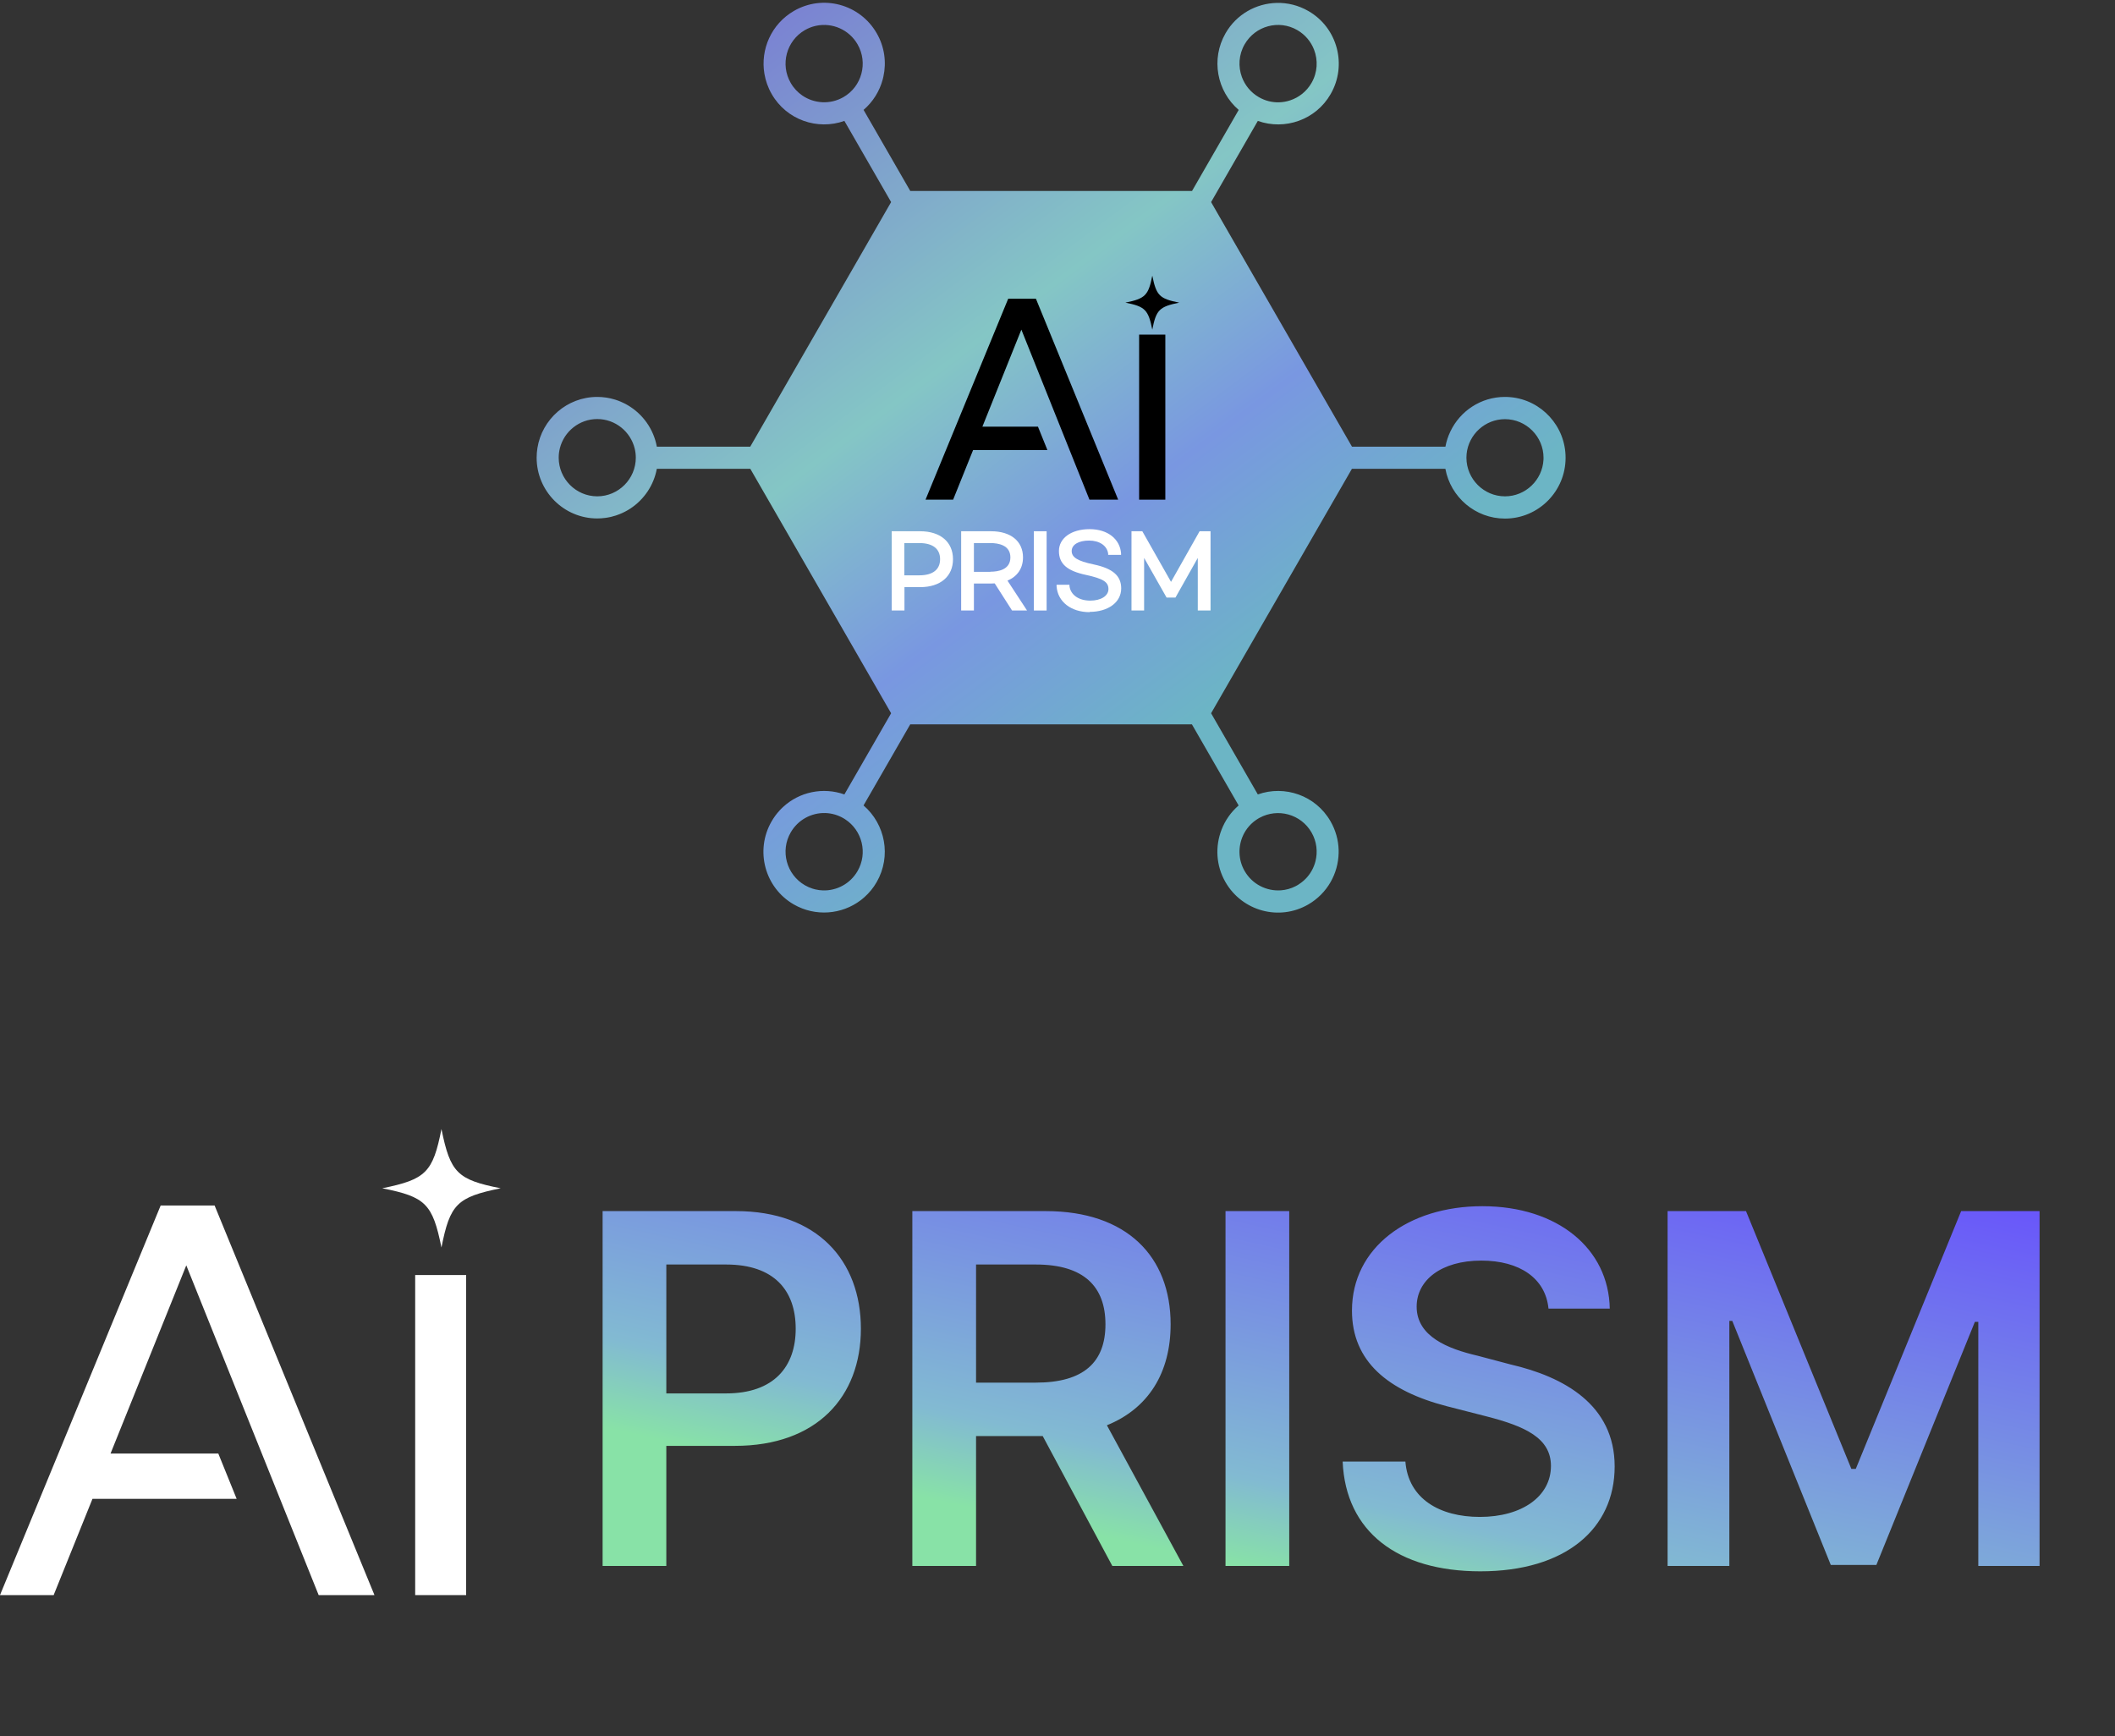 <svg width="201" height="165" viewBox="0 0 201 165" fill="none" xmlns="http://www.w3.org/2000/svg">
<rect x="0" y="0" width="201" height="165" fill="#333333" stroke="none"/>
<path d="M57.269 148.818V115.097H69.938C77.67 115.097 81.815 119.801 81.815 126.275C81.815 132.749 77.623 137.407 69.845 137.407H63.324V148.818H57.269ZM63.324 132.423H69.006C73.571 132.423 75.62 129.861 75.62 126.275C75.62 122.642 73.571 120.173 69.006 120.173H63.324V132.423ZM86.705 148.818V115.097H99.374C107.106 115.097 111.251 119.428 111.251 125.856C111.251 130.444 109.155 133.844 105.196 135.451L112.462 148.818H105.709L99.095 136.475H92.76V148.818H86.705ZM92.76 131.398H98.443C103.007 131.398 105.057 129.442 105.057 125.856C105.057 122.269 103.007 120.173 98.443 120.173H92.76V131.398ZM122.523 115.097V148.818H116.468V115.097H122.523ZM147.162 124.365C146.882 121.478 144.414 119.801 140.781 119.801C136.962 119.801 134.633 121.664 134.633 124.179C134.633 127.02 137.614 128.185 140.408 128.837L143.575 129.675C148.606 130.839 153.45 133.494 153.45 139.363C153.45 145.278 148.792 149.33 140.688 149.33C132.816 149.33 127.879 145.558 127.6 138.897H133.561C133.841 142.437 136.822 144.16 140.641 144.16C144.647 144.16 147.395 142.204 147.395 139.316C147.395 136.662 144.926 135.544 141.293 134.612L137.474 133.634C131.931 132.19 128.485 129.396 128.485 124.552C128.485 118.59 133.794 114.631 140.874 114.631C148.047 114.631 152.891 118.683 152.984 124.365H147.162ZM158.48 115.097H165.932L175.946 139.596H176.365L186.379 115.097H193.831V148.818H188.009V125.623H187.683L178.322 148.725H173.99L164.628 125.53H164.349V148.818H158.48V115.097Z" fill="url(#paint0_linear_3133_2035)"/>
<path d="M44.299 151.59H39.457V121.173H44.299V151.59Z" fill="white"/>
<path d="M47.582 112.928C43.433 113.769 42.766 114.436 41.954 118.556C41.112 114.407 40.445 113.74 36.325 112.928C40.474 112.086 41.141 111.419 41.954 107.299C42.795 111.448 43.462 112.115 47.582 112.928Z" fill="white"/>
<path d="M17.704 120.251L10.505 138.137H20.747L22.49 142.442H8.788L5.099 151.59H0L15.27 114.562H20.394L35.587 151.59H30.284L17.704 120.251Z" fill="white"/>
<path d="M75.447 1.04C78.202 -0.559 81.722 0.392 83.316 3.154C84.068 4.455 84.254 5.925 83.953 7.285C83.939 7.347 83.924 7.41 83.908 7.472C83.903 7.495 83.898 7.517 83.892 7.54C83.597 8.648 82.975 9.668 82.07 10.443L86.509 18.151H113.284L117.72 10.447C115.65 8.663 115.058 5.624 116.468 3.166C117.506 1.354 119.383 0.321 121.33 0.277H121.344C122.364 0.254 123.403 0.503 124.35 1.052C127.104 2.638 128.053 6.179 126.458 8.941C125.053 11.394 122.109 12.406 119.538 11.491L116.614 16.569L115.097 19.206L116.266 21.238L128.488 42.452H137.365C137.459 41.944 137.619 41.46 137.836 41.008C138.76 39.062 140.736 37.721 143.025 37.721C146.019 37.721 148.485 40.021 148.76 42.951C148.777 43.135 148.786 43.321 148.786 43.509C148.786 46.694 146.203 49.284 143.026 49.284C140.205 49.283 137.854 47.241 137.362 44.553H128.48L116.912 64.63L115.097 67.784L119.538 75.499C122.095 74.588 125.035 75.592 126.445 78.05C126.944 78.913 127.194 79.851 127.218 80.782V81.074C127.174 83.023 126.144 84.903 124.336 85.953C121.581 87.552 118.062 86.6 116.467 83.838C115.553 82.256 115.476 80.423 116.093 78.845C116.43 77.974 116.978 77.179 117.714 76.547L113.275 68.84H86.504L82.067 76.544C84.136 78.328 84.728 81.367 83.318 83.825C83.002 84.377 82.606 84.856 82.155 85.258C82.085 85.321 82.013 85.382 81.94 85.441C81.893 85.479 81.846 85.517 81.798 85.553C80.008 86.91 77.503 87.141 75.436 85.952C72.681 84.366 71.732 80.825 73.327 78.063C73.545 77.683 73.8 77.338 74.085 77.029C74.104 77.008 74.123 76.988 74.142 76.968C74.172 76.936 74.203 76.903 74.234 76.871C74.277 76.828 74.321 76.786 74.365 76.744C74.385 76.725 74.405 76.706 74.426 76.687C75.977 75.253 78.222 74.781 80.247 75.499L84.688 67.786L80.415 60.364L71.306 44.553H62.421C62.13 46.127 61.2 47.478 59.912 48.326C59.877 48.349 59.842 48.371 59.807 48.393C59.769 48.417 59.731 48.44 59.693 48.462C59.664 48.48 59.636 48.496 59.606 48.513C59.292 48.693 58.96 48.844 58.612 48.962C58.577 48.974 58.541 48.987 58.505 48.998C58.367 49.042 58.227 49.081 58.085 49.115C58.057 49.121 58.03 49.128 58.002 49.134C57.944 49.147 57.886 49.158 57.827 49.169C57.802 49.174 57.778 49.179 57.753 49.183C57.685 49.195 57.616 49.206 57.547 49.215C57.538 49.216 57.53 49.217 57.522 49.218C57.272 49.251 57.018 49.271 56.76 49.271C53.583 49.271 51 46.681 51 43.496C51 43.189 51.025 42.888 51.071 42.593C51.505 39.836 53.889 37.721 56.76 37.721C57.051 37.721 57.337 37.743 57.617 37.786C57.631 37.788 57.645 37.79 57.659 37.792C57.919 37.834 58.172 37.892 58.419 37.967C58.445 37.975 58.471 37.982 58.497 37.991C58.668 38.045 58.836 38.107 59 38.177C59.125 38.23 59.248 38.288 59.368 38.35C59.401 38.367 59.434 38.384 59.467 38.402C59.519 38.429 59.569 38.459 59.62 38.488C59.637 38.498 59.655 38.507 59.672 38.517C61.088 39.352 62.116 40.776 62.423 42.452H71.298L80.924 25.743L84.688 19.204L80.247 11.491C77.69 12.402 74.751 11.399 73.341 8.941C72.984 8.323 72.756 7.667 72.645 7.003C72.256 4.694 73.305 2.283 75.447 1.04ZM124.639 79.108C123.636 77.371 121.437 76.77 119.693 77.725C119.673 77.737 119.651 77.747 119.631 77.759C119.6 77.777 119.571 77.796 119.541 77.814C119.492 77.844 119.443 77.875 119.396 77.908C119.221 78.026 119.059 78.157 118.911 78.3C118.774 78.433 118.648 78.576 118.534 78.726C118.428 78.867 118.333 79.015 118.249 79.168L118.167 79.327C118.154 79.352 118.144 79.379 118.132 79.405C117.653 80.451 117.667 81.709 118.286 82.781C119.014 84.041 120.372 84.709 121.729 84.612C122.205 84.578 122.681 84.45 123.129 84.219C123.185 84.191 123.24 84.16 123.295 84.128C123.323 84.112 123.35 84.095 123.378 84.078C123.481 84.014 123.579 83.946 123.673 83.874C123.832 83.754 123.98 83.623 124.114 83.482C124.153 83.441 124.191 83.399 124.228 83.357C124.333 83.236 124.429 83.109 124.517 82.977C124.705 82.693 124.852 82.386 124.955 82.065C124.977 81.998 124.995 81.93 125.013 81.862C125.245 80.962 125.14 79.976 124.639 79.108ZM78.421 77.267C77.121 77.234 75.844 77.899 75.147 79.107C74.132 80.864 74.738 83.111 76.491 84.128C76.727 84.265 76.972 84.371 77.221 84.451C77.304 84.477 77.388 84.501 77.473 84.521C77.722 84.581 77.973 84.614 78.225 84.621C79.524 84.654 80.801 83.989 81.499 82.781C82.482 81.079 81.944 78.918 80.316 77.859C80.29 77.842 80.264 77.826 80.237 77.81C80.21 77.793 80.182 77.775 80.154 77.759C80.028 77.686 79.9 77.622 79.769 77.566C79.634 77.507 79.496 77.457 79.357 77.415C79.049 77.324 78.734 77.275 78.421 77.267ZM143.025 39.835C141.135 39.836 139.568 41.287 139.38 43.134C139.368 43.253 139.362 43.374 139.362 43.496C139.363 45.518 141.01 47.169 143.026 47.169C144.976 47.169 146.58 45.626 146.685 43.697C146.688 43.634 146.69 43.571 146.69 43.508C146.69 41.487 145.042 39.835 143.025 39.835ZM56.76 39.824C55.058 39.824 53.62 40.999 53.212 42.581C53.137 42.874 53.096 43.18 53.096 43.496C53.096 45.517 54.743 47.168 56.76 47.168C58.776 47.168 60.424 45.517 60.424 43.496C60.424 43.194 60.387 42.9 60.317 42.619C59.922 41.018 58.475 39.824 56.76 39.824ZM123.295 2.863C121.542 1.845 119.301 2.453 118.286 4.21C117.718 5.195 117.659 6.333 118.024 7.323C118.312 8.099 118.86 8.784 119.631 9.231C120.234 9.581 120.894 9.739 121.542 9.724C121.901 9.716 122.257 9.654 122.597 9.542C123.428 9.271 124.167 8.702 124.64 7.883C125.219 6.88 125.269 5.718 124.88 4.715C124.587 3.962 124.047 3.299 123.295 2.863ZM81.497 4.21C80.686 2.805 79.091 2.136 77.588 2.444C77.534 2.455 77.481 2.467 77.428 2.481C77.281 2.518 77.136 2.563 76.993 2.62C76.823 2.687 76.655 2.767 76.491 2.862C74.738 3.879 74.132 6.126 75.147 7.883C75.432 8.377 75.815 8.781 76.256 9.082C77.383 9.85 78.894 9.953 80.153 9.232C81.906 8.228 82.512 5.968 81.497 4.21Z" fill="url(#paint1_linear_3133_2035)"/>
<path d="M84.742 58.019V50.487H87.444C89.368 50.487 90.568 51.504 90.568 53.143C90.568 54.781 89.368 55.799 87.444 55.799H85.955V58.019H84.742ZM87.365 54.676C88.644 54.676 89.342 54.134 89.342 53.143C89.342 52.152 88.644 51.61 87.365 51.61H85.942V54.676H87.365Z" fill="white"/>
<path d="M87.442 50.619C89.327 50.619 90.434 51.624 90.434 53.143C90.434 54.663 89.327 55.667 87.442 55.667H85.821V57.887H84.872V50.619H87.442ZM89.485 53.143C89.485 52.06 88.694 51.478 87.376 51.478H85.834V54.795H87.376C88.694 54.795 89.485 54.214 89.485 53.13V53.143Z" fill="white"/>
<path d="M96.181 58.019L94.533 55.442C94.415 55.442 94.309 55.455 94.191 55.455H92.556V58.019H91.344V50.487H94.191C96.062 50.487 97.222 51.438 97.222 52.971C97.222 54.002 96.695 54.781 95.746 55.178L97.605 58.019H96.168H96.181ZM94.125 54.332C94.837 54.332 96.023 54.16 96.023 52.971C96.023 51.782 94.837 51.61 94.125 51.61H92.556V54.345H94.125V54.332Z" fill="white"/>
<path d="M96.251 57.887L94.603 55.297C94.471 55.297 94.326 55.31 94.195 55.31H92.428V57.874H91.48V50.606H94.195C96.027 50.606 97.094 51.518 97.094 52.958C97.094 53.989 96.541 54.742 95.552 55.099L97.371 57.874H96.251V57.887ZM96.159 52.971C96.159 51.994 95.394 51.478 94.129 51.478H92.442V54.478H94.129C95.381 54.478 96.159 53.963 96.159 52.985V52.971Z" fill="white"/>
<path d="M99.466 50.487H98.253V58.019H99.466V50.487Z" fill="white"/>
<path d="M99.333 57.887H98.384V50.619H99.333V57.887Z" fill="white"/>
<path d="M103.562 58.177C101.783 58.177 100.518 57.186 100.412 55.719V55.574H101.638V55.693C101.743 56.538 102.521 57.08 103.615 57.08C104.63 57.08 105.342 56.631 105.342 55.983C105.342 55.31 104.841 54.992 103.206 54.636C101.401 54.252 100.636 53.578 100.636 52.363C100.636 51.147 101.809 50.288 103.549 50.288C105.289 50.288 106.436 51.24 106.541 52.587V52.733H105.315V52.614C105.21 51.861 104.498 51.372 103.496 51.372C102.495 51.372 101.849 51.768 101.849 52.363C101.849 52.957 102.376 53.314 103.958 53.645C105.763 54.028 106.554 54.728 106.554 55.917C106.554 57.239 105.315 58.151 103.536 58.151L103.562 58.177Z" fill="white"/>
<path d="M106.424 52.627H105.449C105.356 51.861 104.658 51.266 103.524 51.266C102.391 51.266 101.745 51.742 101.745 52.39C101.745 53.143 102.417 53.473 103.959 53.79C105.739 54.173 106.463 54.861 106.463 55.944C106.463 57.252 105.185 58.045 103.577 58.045C101.89 58.045 100.664 57.12 100.559 55.72H101.534C101.639 56.605 102.417 57.226 103.63 57.226C104.71 57.226 105.488 56.724 105.488 55.997C105.488 55.191 104.829 54.861 103.247 54.53C101.613 54.187 100.769 53.592 100.769 52.39C100.769 51.187 101.956 50.447 103.564 50.447C105.172 50.447 106.332 51.359 106.424 52.627Z" fill="white"/>
<path d="M113.832 58.019V53.024L111.71 56.79H110.867L108.732 53.024V58.019H107.532V50.487H108.56L111.289 55.297L114.004 50.487H115.045V58.019H113.832Z" fill="white"/>
<path d="M108.492 50.619L111.287 55.561L114.081 50.619H114.911V57.887H113.962V52.522L111.629 56.658H110.944L108.611 52.522V57.887H107.662V50.619H108.492Z" fill="white"/>
<path d="M110.748 47.486H108.257V31.8H110.748V47.486Z" fill="black"/>
<path d="M112.066 28.761C110.181 29.145 109.878 29.448 109.509 31.325C109.127 29.435 108.824 29.131 106.952 28.761C108.837 28.378 109.14 28.074 109.509 26.198C109.891 28.087 110.195 28.391 112.066 28.761Z" fill="black"/>
<path d="M97.066 31.326L93.362 40.549H98.643L99.54 42.769H92.479L90.581 47.486H87.958L95.814 28.392H98.45L106.266 47.486H103.537L97.066 31.326Z" fill="black"/>
<defs>
<linearGradient id="paint0_linear_3133_2035" x1="127.315" y1="100.818" x2="116.83" y2="148.697" gradientUnits="userSpaceOnUse">
<stop stop-color="#6957FA"/>
<stop offset="0.828" stop-color="#82BAD2"/>
<stop offset="1" stop-color="#88E2A7"/>
</linearGradient>
<linearGradient id="paint1_linear_3133_2035" x1="70.409" y1="1.896" x2="125.921" y2="75.902" gradientUnits="userSpaceOnUse">
<stop stop-color="#7A7FD3"/>
<stop offset="0.41" stop-color="#84C6C5"/>
<stop offset="0.633" stop-color="#7997E1"/>
<stop offset="0.856" stop-color="#6CB5C5"/>
</linearGradient>
</defs>
</svg>
